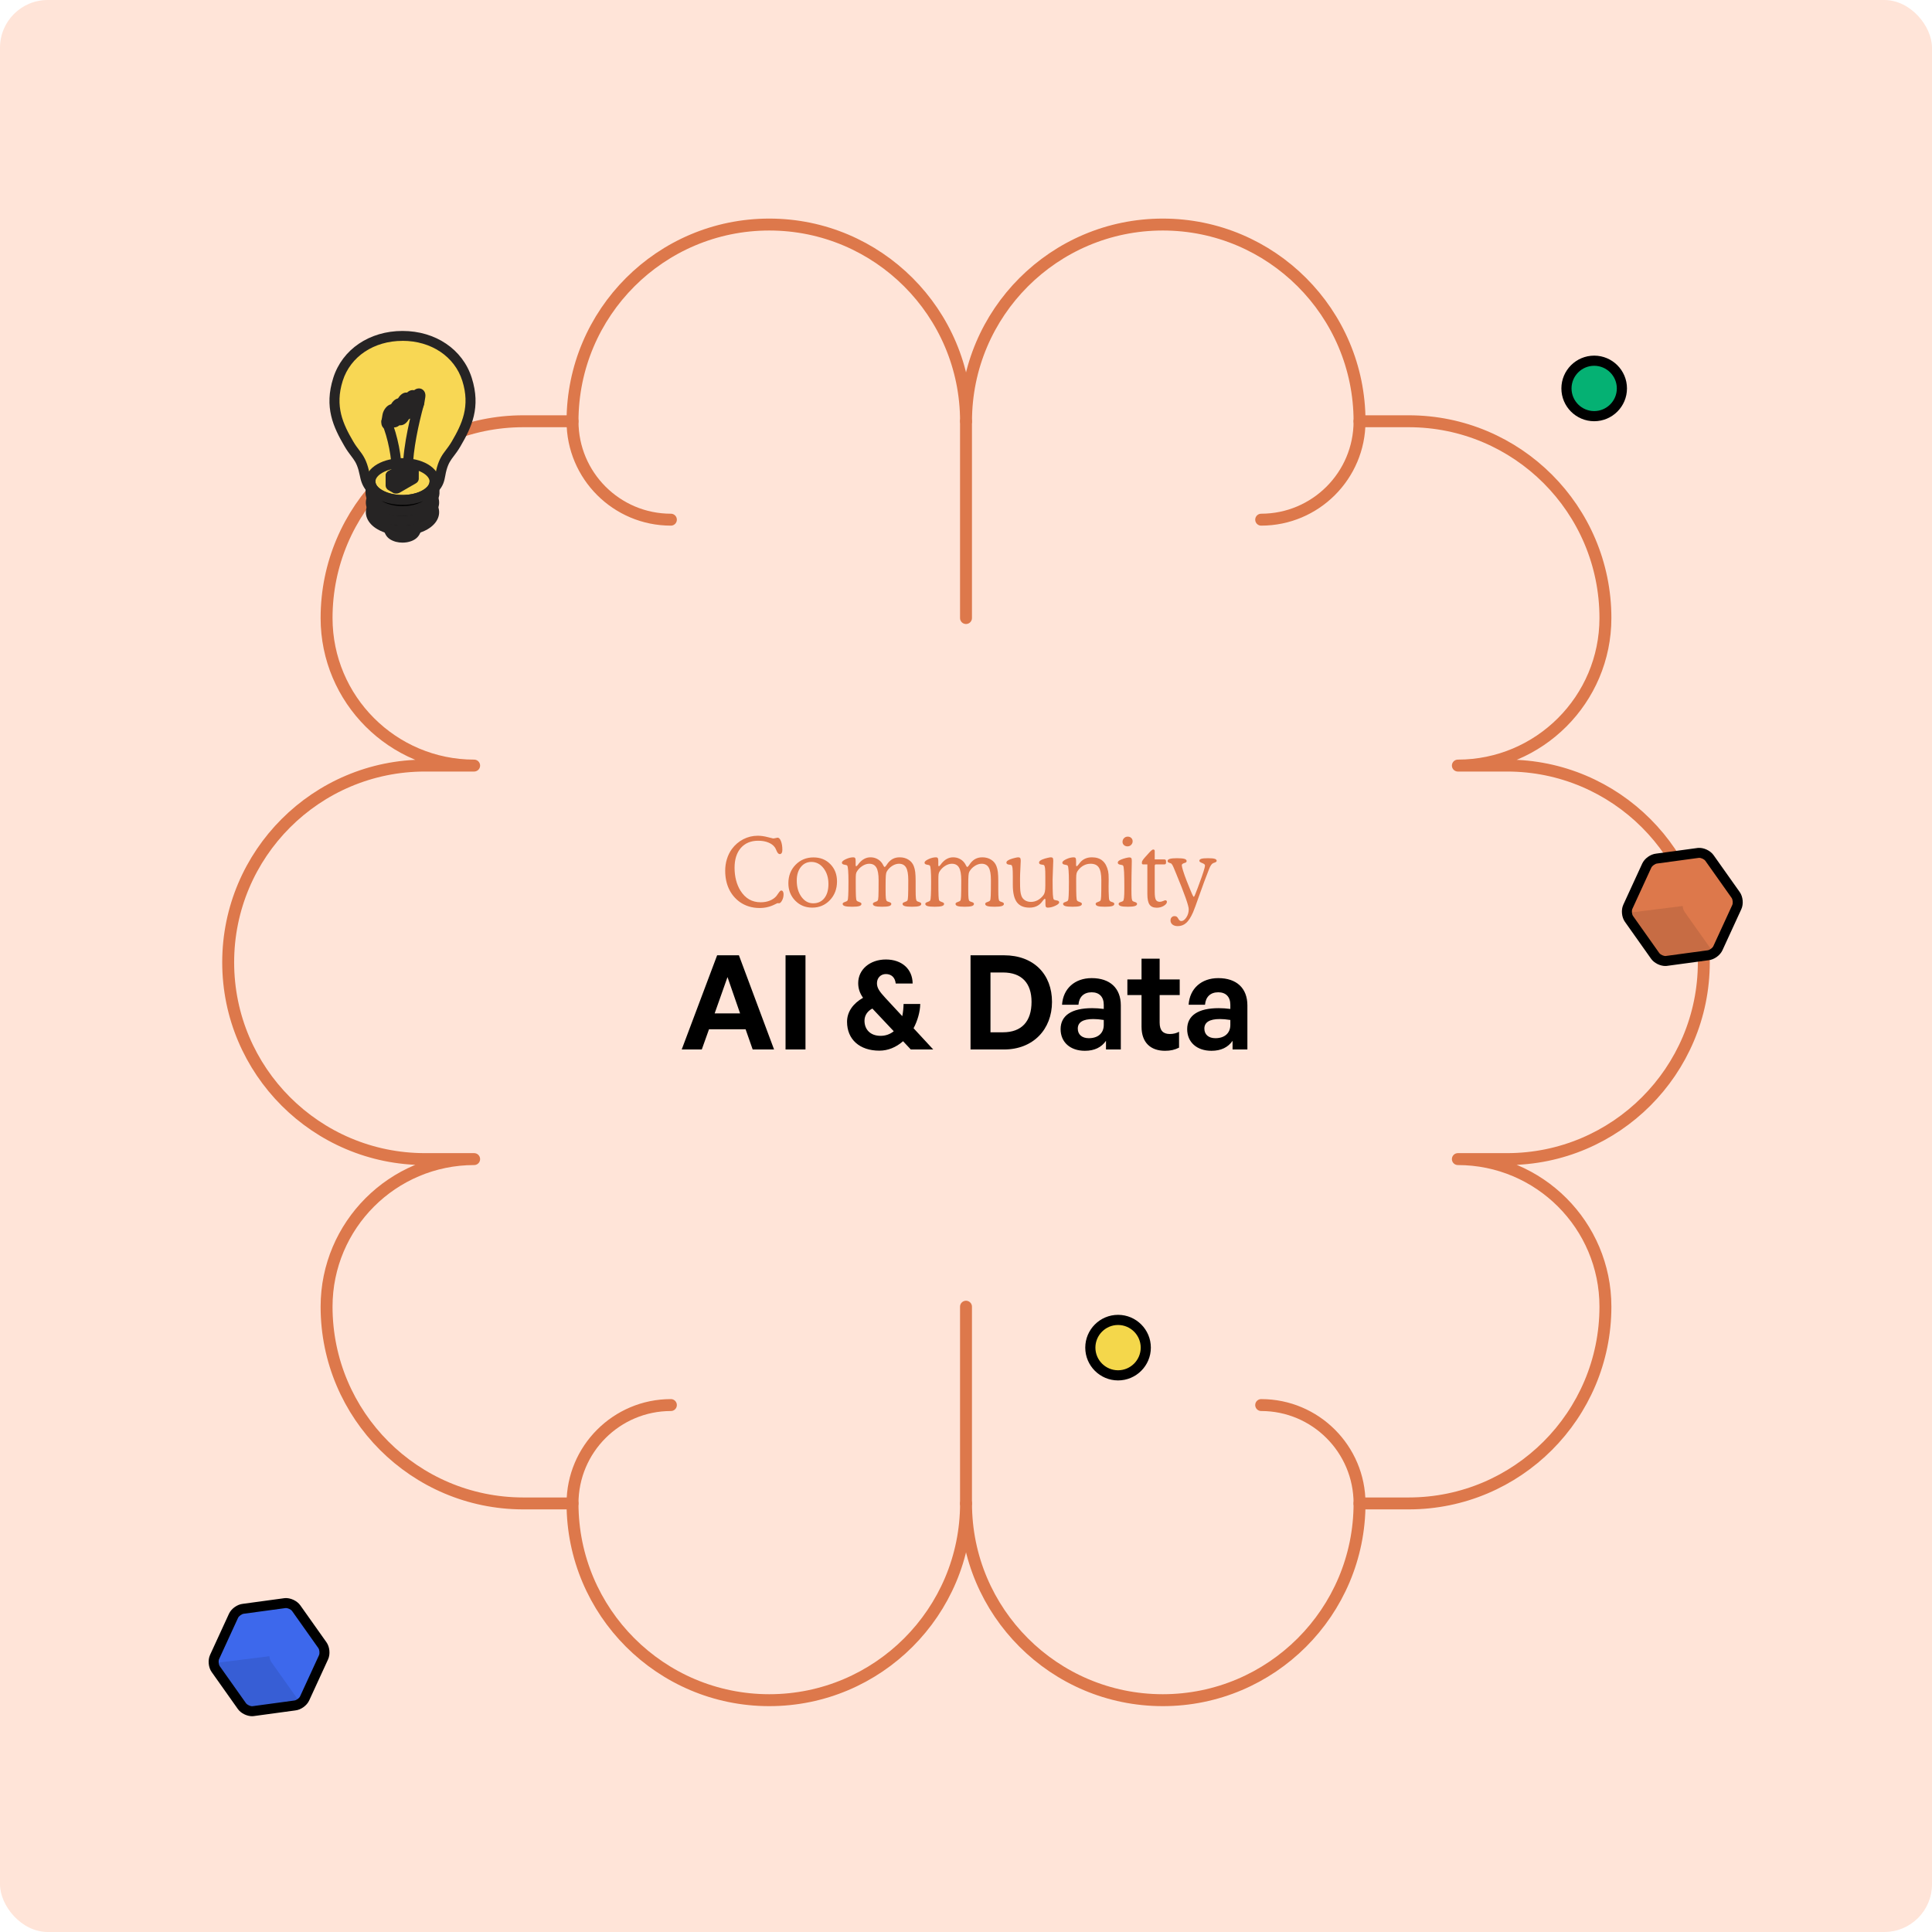 <svg width="648" height="648" viewBox="0 0 648 648" fill="none" xmlns="http://www.w3.org/2000/svg">
<rect width="648" height="648" rx="16" fill="#FFE4D8"/>
<mask id="mask0_2694_10933" style="mask-type:alpha" maskUnits="userSpaceOnUse" x="0" y="0" width="648" height="648">
<rect width="648" height="648" rx="16" fill="#DD784B"/>
</mask>
<g mask="url(#mask0_2694_10933)">
<path d="M254.75 304.547C253.5 304.547 252.312 304.375 251.188 304.031C250.073 303.688 249.052 303.188 248.125 302.531C246.531 301.375 245.318 299.906 244.484 298.125C243.651 296.344 243.234 294.312 243.234 292.031C243.234 290.677 243.427 289.375 243.812 288.125C244.198 286.875 244.75 285.755 245.469 284.766C246.51 283.359 247.786 282.266 249.297 281.484C250.818 280.703 252.432 280.312 254.141 280.312C255.203 280.312 256.307 280.464 257.453 280.766C258.599 281.068 259.214 281.219 259.297 281.219C259.516 281.219 259.792 281.177 260.125 281.094C260.469 281 260.693 280.953 260.797 280.953C261.255 280.953 261.635 281.344 261.938 282.125C262.25 282.906 262.406 283.896 262.406 285.094C262.406 285.531 262.328 285.87 262.172 286.109C262.026 286.349 261.812 286.469 261.531 286.469C261.125 286.469 260.766 286.089 260.453 285.328C260.245 284.818 260.052 284.438 259.875 284.188C259.365 283.479 258.625 282.938 257.656 282.562C256.698 282.177 255.583 281.984 254.312 281.984C251.844 281.984 249.901 282.792 248.484 284.406C247.078 286.021 246.375 288.245 246.375 291.078C246.375 292.516 246.542 293.896 246.875 295.219C247.219 296.531 247.703 297.688 248.328 298.688C249.161 300.021 250.141 301.01 251.266 301.656C252.391 302.302 253.693 302.625 255.172 302.625C256.276 302.625 257.281 302.443 258.188 302.078C259.094 301.714 259.828 301.203 260.391 300.547C260.589 300.307 260.823 299.979 261.094 299.562C261.469 298.979 261.786 298.688 262.047 298.688C262.286 298.688 262.474 298.802 262.609 299.031C262.745 299.25 262.812 299.552 262.812 299.938C262.812 300.698 262.641 301.396 262.297 302.031C261.964 302.656 261.615 302.969 261.25 302.969C261.219 302.969 261.167 302.958 261.094 302.938C261.021 302.917 260.969 302.906 260.938 302.906C260.792 302.906 260.578 302.984 260.297 303.141C260.161 303.203 260.052 303.255 259.969 303.297C259.135 303.724 258.302 304.036 257.469 304.234C256.635 304.443 255.729 304.547 254.75 304.547ZM267.234 295.328C267.234 297.536 267.76 299.365 268.812 300.812C269.865 302.25 271.172 302.969 272.734 302.969C274.328 302.969 275.578 302.396 276.484 301.25C277.401 300.104 277.859 298.516 277.859 296.484C277.859 294.37 277.312 292.609 276.219 291.203C275.125 289.797 273.76 289.094 272.125 289.094C270.688 289.094 269.51 289.667 268.594 290.812C267.688 291.958 267.234 293.464 267.234 295.328ZM264.422 296.25C264.422 293.771 265.224 291.708 266.828 290.062C268.443 288.406 270.453 287.578 272.859 287.578C275.151 287.578 277.036 288.339 278.516 289.859C279.995 291.37 280.734 293.297 280.734 295.641C280.734 298.151 279.938 300.245 278.344 301.922C276.75 303.589 274.776 304.422 272.422 304.422C270.151 304.422 268.25 303.641 266.719 302.078C265.188 300.505 264.422 298.562 264.422 296.25ZM286.984 290.078C286.984 290.266 287 290.391 287.031 290.453C287.062 290.505 287.109 290.531 287.172 290.531C287.318 290.531 287.521 290.354 287.781 290C287.896 289.844 287.979 289.729 288.031 289.656C288.604 288.948 289.214 288.422 289.859 288.078C290.505 287.724 291.208 287.547 291.969 287.547C292.74 287.547 293.443 287.703 294.078 288.016C294.714 288.318 295.26 288.76 295.719 289.344C295.906 289.583 296.089 289.885 296.266 290.25C296.443 290.604 296.578 290.781 296.672 290.781C296.849 290.781 297.068 290.578 297.328 290.172C297.495 289.911 297.641 289.698 297.766 289.531C298.307 288.844 298.896 288.344 299.531 288.031C300.177 287.708 300.922 287.547 301.766 287.547C302.891 287.547 303.87 287.812 304.703 288.344C305.547 288.865 306.146 289.594 306.5 290.531C306.719 291.094 306.875 291.745 306.969 292.484C307.062 293.224 307.109 294.276 307.109 295.641V298.406C307.109 299.823 307.141 300.776 307.203 301.266C307.266 301.755 307.37 302.068 307.516 302.203C307.63 302.307 307.906 302.427 308.344 302.562C308.781 302.698 309 302.901 309 303.172C309 303.505 308.75 303.75 308.25 303.906C307.76 304.052 306.964 304.125 305.859 304.125C304.755 304.125 303.953 304.052 303.453 303.906C302.964 303.75 302.719 303.505 302.719 303.172C302.719 302.901 302.958 302.693 303.438 302.547C303.927 302.391 304.234 302.214 304.359 302.016C304.464 301.828 304.536 301.281 304.578 300.375C304.62 299.469 304.641 297.745 304.641 295.203C304.641 293.234 304.396 291.828 303.906 290.984C303.417 290.13 302.62 289.703 301.516 289.703C300.745 289.703 299.969 289.958 299.188 290.469C298.406 290.979 297.802 291.63 297.375 292.422C297.25 292.661 297.161 293.089 297.109 293.703C297.057 294.318 297.031 295.438 297.031 297.062V298.406C297.031 299.823 297.062 300.776 297.125 301.266C297.188 301.755 297.292 302.068 297.438 302.203C297.552 302.307 297.833 302.427 298.281 302.562C298.729 302.698 298.953 302.901 298.953 303.172C298.953 303.505 298.708 303.75 298.219 303.906C297.729 304.052 296.938 304.125 295.844 304.125C294.76 304.125 293.974 304.052 293.484 303.906C293.005 303.75 292.766 303.505 292.766 303.172C292.766 302.901 293.005 302.693 293.484 302.547C293.974 302.391 294.281 302.214 294.406 302.016C294.51 301.849 294.583 301.385 294.625 300.625C294.667 299.865 294.688 298.057 294.688 295.203C294.688 293.234 294.438 291.828 293.938 290.984C293.448 290.13 292.646 289.703 291.531 289.703C290.771 289.703 289.99 289.964 289.188 290.484C288.396 291.005 287.776 291.661 287.328 292.453C287.214 292.661 287.13 292.938 287.078 293.281C287.036 293.625 287.016 294.203 287.016 295.016V295.719C287.016 298.062 287.036 299.656 287.078 300.5C287.12 301.333 287.193 301.839 287.297 302.016C287.422 302.214 287.724 302.391 288.203 302.547C288.693 302.693 288.938 302.901 288.938 303.172C288.938 303.505 288.688 303.75 288.188 303.906C287.698 304.052 286.901 304.125 285.797 304.125C284.682 304.125 283.875 304.052 283.375 303.906C282.875 303.75 282.625 303.505 282.625 303.172C282.625 302.901 282.865 302.693 283.344 302.547C283.833 302.391 284.141 302.214 284.266 302.016C284.38 301.807 284.458 301.24 284.5 300.312C284.552 299.375 284.578 297.844 284.578 295.719C284.578 294.104 284.542 292.854 284.469 291.969C284.406 291.083 284.307 290.542 284.172 290.344C284.078 290.198 283.755 290.089 283.203 290.016C282.651 289.932 282.375 289.708 282.375 289.344C282.375 288.969 282.812 288.578 283.688 288.172C284.573 287.755 285.417 287.547 286.219 287.547C286.5 287.547 286.698 287.63 286.812 287.797C286.927 287.964 286.984 288.276 286.984 288.734V290.078ZM314.703 290.078C314.703 290.266 314.719 290.391 314.75 290.453C314.781 290.505 314.828 290.531 314.891 290.531C315.036 290.531 315.24 290.354 315.5 290C315.615 289.844 315.698 289.729 315.75 289.656C316.323 288.948 316.932 288.422 317.578 288.078C318.224 287.724 318.927 287.547 319.688 287.547C320.458 287.547 321.161 287.703 321.797 288.016C322.432 288.318 322.979 288.76 323.438 289.344C323.625 289.583 323.807 289.885 323.984 290.25C324.161 290.604 324.297 290.781 324.391 290.781C324.568 290.781 324.786 290.578 325.047 290.172C325.214 289.911 325.359 289.698 325.484 289.531C326.026 288.844 326.615 288.344 327.25 288.031C327.896 287.708 328.641 287.547 329.484 287.547C330.609 287.547 331.589 287.812 332.422 288.344C333.266 288.865 333.865 289.594 334.219 290.531C334.438 291.094 334.594 291.745 334.688 292.484C334.781 293.224 334.828 294.276 334.828 295.641V298.406C334.828 299.823 334.859 300.776 334.922 301.266C334.984 301.755 335.089 302.068 335.234 302.203C335.349 302.307 335.625 302.427 336.062 302.562C336.5 302.698 336.719 302.901 336.719 303.172C336.719 303.505 336.469 303.75 335.969 303.906C335.479 304.052 334.682 304.125 333.578 304.125C332.474 304.125 331.672 304.052 331.172 303.906C330.682 303.75 330.438 303.505 330.438 303.172C330.438 302.901 330.677 302.693 331.156 302.547C331.646 302.391 331.953 302.214 332.078 302.016C332.182 301.828 332.255 301.281 332.297 300.375C332.339 299.469 332.359 297.745 332.359 295.203C332.359 293.234 332.115 291.828 331.625 290.984C331.135 290.13 330.339 289.703 329.234 289.703C328.464 289.703 327.688 289.958 326.906 290.469C326.125 290.979 325.521 291.63 325.094 292.422C324.969 292.661 324.88 293.089 324.828 293.703C324.776 294.318 324.75 295.438 324.75 297.062V298.406C324.75 299.823 324.781 300.776 324.844 301.266C324.906 301.755 325.01 302.068 325.156 302.203C325.271 302.307 325.552 302.427 326 302.562C326.448 302.698 326.672 302.901 326.672 303.172C326.672 303.505 326.427 303.75 325.938 303.906C325.448 304.052 324.656 304.125 323.562 304.125C322.479 304.125 321.693 304.052 321.203 303.906C320.724 303.75 320.484 303.505 320.484 303.172C320.484 302.901 320.724 302.693 321.203 302.547C321.693 302.391 322 302.214 322.125 302.016C322.229 301.849 322.302 301.385 322.344 300.625C322.385 299.865 322.406 298.057 322.406 295.203C322.406 293.234 322.156 291.828 321.656 290.984C321.167 290.13 320.365 289.703 319.25 289.703C318.49 289.703 317.708 289.964 316.906 290.484C316.115 291.005 315.495 291.661 315.047 292.453C314.932 292.661 314.849 292.938 314.797 293.281C314.755 293.625 314.734 294.203 314.734 295.016V295.719C314.734 298.062 314.755 299.656 314.797 300.5C314.839 301.333 314.911 301.839 315.016 302.016C315.141 302.214 315.443 302.391 315.922 302.547C316.411 302.693 316.656 302.901 316.656 303.172C316.656 303.505 316.406 303.75 315.906 303.906C315.417 304.052 314.62 304.125 313.516 304.125C312.401 304.125 311.594 304.052 311.094 303.906C310.594 303.75 310.344 303.505 310.344 303.172C310.344 302.901 310.583 302.693 311.062 302.547C311.552 302.391 311.859 302.214 311.984 302.016C312.099 301.807 312.177 301.24 312.219 300.312C312.271 299.375 312.297 297.844 312.297 295.719C312.297 294.104 312.26 292.854 312.188 291.969C312.125 291.083 312.026 290.542 311.891 290.344C311.797 290.198 311.474 290.089 310.922 290.016C310.37 289.932 310.094 289.708 310.094 289.344C310.094 288.969 310.531 288.578 311.406 288.172C312.292 287.755 313.135 287.547 313.938 287.547C314.219 287.547 314.417 287.63 314.531 287.797C314.646 287.964 314.703 288.276 314.703 288.734V290.078ZM350.641 303.266V301.922C350.641 301.745 350.625 301.625 350.594 301.562C350.562 301.5 350.516 301.469 350.453 301.469C350.307 301.469 350.094 301.661 349.812 302.047C349.583 302.37 349.391 302.615 349.234 302.781C348.745 303.333 348.172 303.745 347.516 304.016C346.87 304.286 346.13 304.422 345.297 304.422C343.359 304.422 341.943 303.812 341.047 302.594C340.151 301.375 339.703 299.443 339.703 296.797V294.109C339.703 292.589 339.667 291.578 339.594 291.078C339.521 290.578 339.396 290.266 339.219 290.141C339.156 290.099 338.865 290.047 338.344 289.984C337.823 289.911 337.557 289.688 337.547 289.312C337.547 289.115 337.641 288.932 337.828 288.766C338.026 288.599 338.328 288.427 338.734 288.25C339.276 288.042 339.818 287.875 340.359 287.75C340.901 287.615 341.286 287.547 341.516 287.547C341.839 287.547 342.057 287.63 342.172 287.797C342.297 287.953 342.359 288.255 342.359 288.703C342.359 289.245 342.318 290.167 342.234 291.469C342.161 292.771 342.125 293.802 342.125 294.562V295.453C342.125 296.964 342.156 298.062 342.219 298.75C342.292 299.438 342.411 300.005 342.578 300.453C342.807 301.089 343.203 301.589 343.766 301.953C344.339 302.318 345.01 302.5 345.781 302.5C346.562 302.5 347.312 302.312 348.031 301.938C348.75 301.552 349.375 301.01 349.906 300.312C350.167 299.979 350.349 299.578 350.453 299.109C350.557 298.641 350.609 297.901 350.609 296.891V295.047V294.109C350.609 292.599 350.573 291.594 350.5 291.094C350.427 290.594 350.302 290.276 350.125 290.141C350.062 290.099 349.776 290.042 349.266 289.969C348.755 289.896 348.5 289.677 348.5 289.312C348.5 289.115 348.589 288.932 348.766 288.766C348.953 288.589 349.25 288.417 349.656 288.25C350.188 288.042 350.729 287.875 351.281 287.75C351.833 287.615 352.229 287.547 352.469 287.547C352.771 287.547 352.979 287.625 353.094 287.781C353.208 287.938 353.266 288.245 353.266 288.703C353.266 289.37 353.229 290.396 353.156 291.781C353.083 293.167 353.047 294.219 353.047 294.938C353.047 297.281 353.073 298.938 353.125 299.906C353.188 300.865 353.286 301.448 353.422 301.656C353.516 301.802 353.844 301.917 354.406 302C354.969 302.073 355.25 302.292 355.25 302.656C355.25 303.021 354.807 303.406 353.922 303.812C353.047 304.219 352.208 304.422 351.406 304.422C351.125 304.422 350.927 304.339 350.812 304.172C350.698 304.016 350.641 303.714 350.641 303.266ZM360.922 290.078C360.922 290.266 360.938 290.391 360.969 290.453C361 290.505 361.047 290.531 361.109 290.531C361.255 290.531 361.469 290.339 361.75 289.953C361.979 289.63 362.172 289.385 362.328 289.219C362.818 288.656 363.385 288.24 364.031 287.969C364.677 287.688 365.411 287.547 366.234 287.547C367.724 287.547 368.911 287.932 369.797 288.703C370.693 289.464 371.318 290.635 371.672 292.219C371.734 292.5 371.781 292.854 371.812 293.281C371.844 293.698 371.859 294.26 371.859 294.969C371.859 295.198 371.854 295.568 371.844 296.078C371.833 296.589 371.828 296.99 371.828 297.281C371.828 297.823 371.833 298.396 371.844 299C371.865 299.604 371.891 300.234 371.922 300.891C371.943 301.37 371.995 301.708 372.078 301.906C372.161 302.094 372.307 302.25 372.516 302.375C372.599 302.427 372.76 302.484 373 302.547C373.5 302.682 373.75 302.891 373.75 303.172C373.75 303.505 373.505 303.75 373.016 303.906C372.526 304.052 371.724 304.125 370.609 304.125C369.505 304.125 368.708 304.052 368.219 303.906C367.729 303.75 367.484 303.505 367.484 303.172C367.484 302.901 367.724 302.693 368.203 302.547C368.682 302.391 368.984 302.214 369.109 302.016C369.214 301.849 369.286 301.385 369.328 300.625C369.37 299.865 369.391 298.057 369.391 295.203C369.391 293.224 369.109 291.812 368.547 290.969C367.995 290.125 367.083 289.703 365.812 289.703C364.99 289.703 364.224 289.885 363.516 290.25C362.807 290.615 362.177 291.156 361.625 291.875C361.375 292.177 361.198 292.516 361.094 292.891C361 293.266 360.953 293.823 360.953 294.562V295.719C360.953 298.062 360.974 299.656 361.016 300.5C361.057 301.333 361.13 301.839 361.234 302.016C361.359 302.214 361.661 302.391 362.141 302.547C362.63 302.693 362.875 302.901 362.875 303.172C362.875 303.505 362.625 303.75 362.125 303.906C361.635 304.052 360.839 304.125 359.734 304.125C358.62 304.125 357.812 304.052 357.312 303.906C356.812 303.75 356.562 303.505 356.562 303.172C356.562 302.901 356.802 302.693 357.281 302.547C357.771 302.391 358.078 302.214 358.203 302.016C358.318 301.807 358.396 301.24 358.438 300.312C358.49 299.375 358.516 297.844 358.516 295.719C358.516 294.104 358.479 292.854 358.406 291.969C358.344 291.083 358.245 290.542 358.109 290.344C358.016 290.198 357.693 290.089 357.141 290.016C356.589 289.932 356.312 289.708 356.312 289.344C356.312 288.969 356.75 288.578 357.625 288.172C358.51 287.755 359.354 287.547 360.156 287.547C360.438 287.547 360.635 287.63 360.75 287.797C360.865 287.964 360.922 288.276 360.922 288.734V290.078ZM376.5 282.375C376.5 281.875 376.667 281.458 377 281.125C377.333 280.781 377.745 280.609 378.234 280.609C378.724 280.609 379.12 280.755 379.422 281.047C379.734 281.339 379.891 281.714 379.891 282.172C379.891 282.641 379.724 283.042 379.391 283.375C379.057 283.708 378.651 283.875 378.172 283.875C377.703 283.875 377.307 283.734 376.984 283.453C376.661 283.161 376.5 282.802 376.5 282.375ZM377.109 297.922C377.109 295.411 377.078 293.578 377.016 292.422C376.953 291.255 376.849 290.562 376.703 290.344C376.609 290.198 376.286 290.089 375.734 290.016C375.182 289.932 374.906 289.708 374.906 289.344C374.906 289.135 374.99 288.953 375.156 288.797C375.333 288.63 375.635 288.458 376.062 288.281C376.583 288.073 377.099 287.906 377.609 287.781C378.13 287.646 378.542 287.578 378.844 287.578C379.125 287.578 379.323 287.661 379.438 287.828C379.552 287.984 379.609 288.286 379.609 288.734C379.609 288.839 379.604 289.141 379.594 289.641C379.521 292.526 379.484 295.448 379.484 298.406C379.484 299.823 379.516 300.776 379.578 301.266C379.641 301.755 379.745 302.068 379.891 302.203C380.005 302.307 380.281 302.427 380.719 302.562C381.156 302.698 381.375 302.901 381.375 303.172C381.375 303.495 381.13 303.734 380.641 303.891C380.151 304.047 379.38 304.125 378.328 304.125C377.224 304.125 376.422 304.052 375.922 303.906C375.432 303.75 375.188 303.505 375.188 303.172C375.188 302.901 375.406 302.698 375.844 302.562C376.281 302.427 376.557 302.307 376.672 302.203C376.828 302.057 376.938 301.688 377 301.094C377.073 300.49 377.109 299.432 377.109 297.922ZM384.828 289.922H383.484C383.328 289.922 383.208 289.896 383.125 289.844C383.042 289.781 383 289.698 383 289.594V289.156C383 288.844 383.391 288.255 384.172 287.391C384.401 287.151 384.573 286.964 384.688 286.828C384.812 286.693 384.979 286.505 385.188 286.266C385.969 285.37 386.5 284.922 386.781 284.922C386.948 284.922 387.073 284.964 387.156 285.047C387.25 285.13 387.297 285.25 387.297 285.406V288.25H390.516C390.724 288.25 390.87 288.302 390.953 288.406C391.047 288.5 391.094 288.661 391.094 288.891V289.312C391.094 289.521 391.047 289.677 390.953 289.781C390.859 289.875 390.714 289.922 390.516 289.922H387.641C387.536 289.922 387.453 289.969 387.391 290.062C387.328 290.146 387.297 290.271 387.297 290.438V299.109C387.297 300.422 387.422 301.312 387.672 301.781C387.932 302.24 388.38 302.469 389.016 302.469C389.318 302.469 389.672 302.385 390.078 302.219C390.484 302.042 390.74 301.953 390.844 301.953C391.01 301.953 391.141 302 391.234 302.094C391.339 302.188 391.391 302.312 391.391 302.469C391.391 302.927 391.042 303.375 390.344 303.812C389.646 304.24 388.865 304.453 388 304.453C386.865 304.453 386.052 304.104 385.562 303.406C385.073 302.708 384.828 301.531 384.828 299.875V289.922ZM400.406 300.797C400.552 300.797 400.943 299.922 401.578 298.172L401.688 297.891L402.188 296.516C403.5 293.016 404.156 290.932 404.156 290.266C404.156 289.974 403.839 289.708 403.203 289.469C402.578 289.229 402.266 288.984 402.266 288.734C402.266 288.411 402.484 288.182 402.922 288.047C403.37 287.911 404.12 287.844 405.172 287.844C406.224 287.844 406.969 287.911 407.406 288.047C407.854 288.182 408.078 288.411 408.078 288.734C408.078 288.964 407.854 289.156 407.406 289.312C407.188 289.385 407.021 289.448 406.906 289.5C406.417 289.708 405.964 290.354 405.547 291.438C405.432 291.74 405.339 291.984 405.266 292.172C404.391 294.37 403.406 297.021 402.312 300.125C401.229 303.219 400.51 305.172 400.156 305.984C399.417 307.661 398.646 308.854 397.844 309.562C397.052 310.271 396.104 310.625 395 310.625C394.281 310.625 393.698 310.448 393.25 310.094C392.812 309.74 392.594 309.276 392.594 308.703C392.594 308.286 392.719 307.943 392.969 307.672C393.229 307.401 393.552 307.266 393.938 307.266C394.229 307.266 394.469 307.328 394.656 307.453C394.854 307.589 395.042 307.823 395.219 308.156C395.229 308.177 395.25 308.214 395.281 308.266C395.531 308.703 395.844 308.922 396.219 308.922C396.812 308.922 397.375 308.516 397.906 307.703C398.438 306.901 398.703 305.984 398.703 304.953C398.703 303.786 397.297 299.807 394.484 293.016C394.151 292.214 393.896 291.599 393.719 291.172C393.542 290.724 393.375 290.375 393.219 290.125C393.073 289.875 392.927 289.698 392.781 289.594C392.74 289.562 392.531 289.49 392.156 289.375C391.792 289.26 391.609 289.068 391.609 288.797C391.609 288.464 391.854 288.224 392.344 288.078C392.833 287.922 393.63 287.844 394.734 287.844C395.922 287.844 396.76 287.917 397.25 288.062C397.75 288.208 398 288.453 398 288.797C398 288.953 397.953 289.078 397.859 289.172C397.776 289.266 397.625 289.344 397.406 289.406C397.344 289.427 397.266 289.453 397.172 289.484C396.641 289.661 396.375 289.901 396.375 290.203C396.375 290.495 396.526 291.13 396.828 292.109C397.13 293.089 397.531 294.214 398.031 295.484C398.969 297.839 399.573 299.312 399.844 299.906C400.115 300.5 400.302 300.797 400.406 300.797Z" fill="#DD784B"/>
<path d="M252.454 352L250.078 345.224H237.802L235.382 352H228.65L240.53 320.408H247.834L259.626 352H252.454ZM244.006 327.712L239.694 339.9H248.23L244.006 327.712ZM270.163 352H263.475V320.408H270.163V352ZM296.995 334.752L302.627 340.824C302.891 339.548 303.023 338.14 303.067 336.732H308.655C308.611 339.372 307.731 342.408 306.411 344.872L313.011 352H305.487L302.891 349.228C300.515 351.296 297.831 352.396 294.927 352.396C288.327 352.396 284.103 348.612 284.103 342.716C284.103 339.372 286.127 336.556 289.471 334.664C288.37 333.124 287.843 331.54 287.843 329.736C287.843 325.16 291.803 321.816 297.127 321.816C302.495 321.816 306.059 325.028 306.103 329.868H300.427C300.207 327.8 298.931 326.7 297.127 326.7C295.411 326.7 294.135 327.976 294.135 329.78C294.135 331.408 295.015 332.596 296.995 334.752ZM289.955 342.364C289.955 345.18 291.803 347.424 295.367 347.424C296.995 347.424 298.535 346.896 299.767 345.884L292.595 338.272C290.967 339.108 289.955 340.56 289.955 342.364ZM336.742 352H325.522V320.408H336.742C346.774 320.408 352.846 326.832 352.846 336.028C352.846 345.224 346.554 352 336.742 352ZM332.21 326.172V346.236H336.39C342.682 346.236 345.982 342.584 345.982 336.028C345.982 329.736 342.682 326.172 336.39 326.172H332.21ZM370.954 352V349.096C369.414 351.296 367.082 352.44 363.87 352.44C358.986 352.44 355.73 349.58 355.73 345.18C355.73 340.604 359.426 338.14 366.29 338.14C367.61 338.14 368.754 338.228 370.206 338.404V336.996C370.206 334.356 368.71 332.816 366.158 332.816C363.518 332.816 361.934 334.356 361.714 336.996H356.214C356.566 331.584 360.482 328.064 366.158 328.064C372.318 328.064 375.926 331.452 375.926 337.216V352H370.954ZM361.494 345.004C361.494 346.984 362.902 348.216 365.19 348.216C368.314 348.216 370.206 346.5 370.206 343.772V342.1C368.754 341.88 367.742 341.792 366.686 341.792C363.21 341.792 361.494 342.892 361.494 345.004ZM395.461 346.06V351.384C393.965 352.132 392.557 352.44 390.753 352.44C385.913 352.44 382.877 349.668 382.877 344.388V333.74H378.125V328.504H382.877V321.552H388.949V328.504H395.681V333.74H388.949V342.98C388.949 345.708 390.181 346.808 392.381 346.808C393.525 346.808 394.581 346.544 395.461 346.06ZM413.408 352V349.096C411.868 351.296 409.536 352.44 406.324 352.44C401.44 352.44 398.184 349.58 398.184 345.18C398.184 340.604 401.88 338.14 408.744 338.14C410.064 338.14 411.208 338.228 412.66 338.404V336.996C412.66 334.356 411.164 332.816 408.612 332.816C405.972 332.816 404.388 334.356 404.168 336.996H398.668C399.02 331.584 402.936 328.064 408.612 328.064C414.772 328.064 418.38 331.452 418.38 337.216V352H413.408ZM403.948 345.004C403.948 346.984 405.356 348.216 407.644 348.216C410.768 348.216 412.66 346.5 412.66 343.772V342.1C411.208 341.88 410.196 341.792 409.14 341.792C405.664 341.792 403.948 342.892 403.948 345.004Z" fill="black"/>
<path d="M192.027 504.254H175.526C139.106 504.254 109.534 474.681 109.534 438.259C109.534 410.946 131.713 388.766 159.026 388.766H142.525C106.105 388.766 76.533 359.193 76.533 322.772C76.533 286.35 106.105 256.777 142.525 256.777H159.026C131.713 256.777 109.534 234.597 109.534 207.284C109.534 170.862 139.106 141.289 175.526 141.289H192.027" stroke="#DD784B" stroke-width="4" stroke-linecap="round" stroke-linejoin="round"/>
<path d="M455.973 504.254H472.473C508.893 504.254 538.465 474.681 538.465 438.259C538.465 410.946 516.286 388.766 488.974 388.766H505.474C541.895 388.766 571.466 359.193 571.466 322.772C571.466 286.35 541.895 256.777 505.474 256.777H488.974C516.286 256.777 538.465 234.597 538.465 207.284C538.465 170.862 508.893 141.289 472.473 141.289H455.973" stroke="#DD784B" stroke-width="4" stroke-linecap="round" stroke-linejoin="round"/>
<path d="M225.018 174.301C206.803 174.301 192.027 159.515 192.027 141.309C192.027 104.887 221.599 75.314 258.019 75.314C294.439 75.314 324.011 104.887 324.011 141.309C324.011 104.887 353.583 75.314 390.003 75.314C426.423 75.314 455.995 104.887 455.995 141.309C455.995 159.525 441.209 174.301 423.004 174.301" stroke="#DD784B" stroke-width="4" stroke-linecap="round" stroke-linejoin="round"/>
<path d="M225.018 471.261C206.803 471.261 192.027 486.047 192.027 504.253C192.027 540.675 221.599 570.247 258.019 570.247C294.439 570.247 324.011 540.675 324.011 504.253C324.011 540.675 353.583 570.247 390.003 570.247C426.423 570.247 455.995 540.675 455.995 504.253C455.995 486.037 441.209 471.261 423.004 471.261" stroke="#DD784B" stroke-width="4" stroke-linecap="round" stroke-linejoin="round"/>
<path d="M324 141.31V207.294" stroke="#DD784B" stroke-width="4" stroke-linecap="round" stroke-linejoin="round"/>
<path d="M324 504.254V438.27" stroke="#DD784B" stroke-width="4" stroke-linecap="round" stroke-linejoin="round"/>
</g>
<g clip-path="url(#clip0_2694_10933)">
<path fill-rule="evenodd" clip-rule="evenodd" d="M139.846 177.229L139.173 178.542C138.591 179.58 137.352 180.026 136.242 180.236C135.17 180.402 134.221 180.37 133.171 180.107C132.25 179.849 131.318 179.413 130.833 178.547L130.159 177.235C133.192 178.133 136.818 178.133 139.851 177.235L139.846 177.229Z" fill="black"/>
<path d="M134.97 181.408C134.275 181.408 133.607 181.322 132.906 181.144C131.419 180.725 130.439 180.047 129.889 179.063L128.047 175.481L130.461 176.197C133.305 177.036 136.699 177.036 139.539 176.197L141.958 175.481L140.126 179.031C139.474 180.198 138.24 180.945 136.441 181.29C135.924 181.37 135.439 181.408 134.97 181.408ZM132.842 178.859C133.025 178.934 133.23 179.004 133.461 179.069C134.323 179.284 135.115 179.316 136.08 179.171C136.5 179.09 136.866 178.988 137.173 178.853C135.746 179.015 134.275 179.015 132.842 178.853V178.859Z" fill="#262424"/>
<path fill-rule="evenodd" clip-rule="evenodd" d="M131.269 178.117L131.35 178.273C131.668 178.843 132.298 179.246 133.327 179.542C134.264 179.779 135.137 179.811 136.145 179.655C137.422 179.413 138.267 178.945 138.655 178.257L138.731 178.117C136.323 178.617 133.677 178.617 131.269 178.117ZM134.976 180.924C134.318 180.924 133.688 180.838 133.025 180.677C131.678 180.295 130.795 179.693 130.315 178.832L129.631 177.509C129.523 177.3 129.556 177.047 129.701 176.859C129.852 176.681 130.095 176.611 130.321 176.676C133.246 177.542 136.748 177.542 139.679 176.676C139.905 176.611 140.148 176.676 140.299 176.859C140.449 177.041 140.476 177.3 140.369 177.509L139.695 178.816C139.119 179.843 137.998 180.51 136.344 180.817C135.865 180.887 135.412 180.924 134.976 180.924Z" fill="black"/>
<path d="M134.976 182C134.249 182 133.527 181.909 132.767 181.721C131.091 181.242 129.992 180.473 129.373 179.349L128.672 177.999C128.371 177.402 128.446 176.692 128.866 176.176C129.297 175.66 129.982 175.455 130.617 175.638C133.36 176.45 136.63 176.45 139.372 175.638C140.024 175.455 140.703 175.66 141.123 176.165C141.554 176.692 141.63 177.408 141.328 177.994L140.654 179.306C139.906 180.645 138.532 181.5 136.544 181.871C135.94 181.963 135.445 182 134.976 182Z" fill="#262424"/>
<path fill-rule="evenodd" clip-rule="evenodd" d="M142.507 176.111C145.358 174.476 146.246 172.131 145.18 170.045L143.143 166.092H126.857L124.82 170.045C123.753 172.131 124.642 174.476 127.492 176.111C131.641 178.499 138.359 178.499 142.502 176.111H142.507Z" fill="black"/>
<path d="M135.003 178.993C132.11 178.993 129.211 178.343 126.959 177.041C123.705 175.175 122.493 172.233 123.867 169.55L126.205 165.011H143.806L146.144 169.55C147.518 172.233 146.306 175.175 143.052 177.041C140.8 178.343 137.901 178.993 135.008 178.993H135.003ZM127.514 167.167L125.779 170.534C124.95 172.158 125.79 173.895 128.031 175.18C131.873 177.396 138.128 177.396 141.969 175.18C144.21 173.89 145.051 172.158 144.221 170.534L142.486 167.167H127.514Z" fill="#262424"/>
<path fill-rule="evenodd" clip-rule="evenodd" d="M127.217 166.673L125.342 170.314C124.378 172.196 125.294 174.17 127.783 175.611C131.759 177.902 138.23 177.902 142.206 175.611C144.7 174.175 145.611 172.191 144.652 170.314L142.777 166.673H127.212H127.217ZM135.002 178.483C132.174 178.483 129.351 177.859 127.201 176.622C124.146 174.864 123.037 172.244 124.297 169.781L126.334 165.823C126.436 165.63 126.635 165.506 126.856 165.506H143.143C143.364 165.506 143.569 165.63 143.666 165.823L145.702 169.781C146.963 172.244 145.853 174.864 142.798 176.622C140.649 177.859 137.825 178.483 134.997 178.483H135.002Z" fill="black"/>
<path d="M135.002 179.558C131.872 179.558 128.915 178.848 126.663 177.552C123.117 175.514 121.814 172.271 123.338 169.291L125.375 165.333C125.666 164.774 126.237 164.43 126.856 164.43H143.143C143.773 164.43 144.339 164.779 144.625 165.339L146.661 169.291C148.186 172.271 146.882 175.514 143.337 177.557C141.09 178.853 138.127 179.563 134.997 179.563L135.002 179.558ZM127.875 167.748L126.302 170.803C125.332 172.685 127.395 174.137 128.322 174.675C131.942 176.761 138.052 176.761 141.667 174.675C142.599 174.137 144.657 172.685 143.687 170.803L142.114 167.748H127.864H127.875Z" fill="#262424"/>
<path fill-rule="evenodd" clip-rule="evenodd" d="M156.634 127.215C159.629 136.659 156.364 143.101 152.976 148.883C150.842 152.529 149.328 153.051 148.154 157.197C147.448 159.692 147.696 161.618 145.724 163.661C140.336 169.238 129.082 169.394 124.265 163.661C122.45 161.489 122.547 159.692 121.841 157.197C120.666 153.051 119.147 152.529 117.019 148.883C113.641 143.101 110.371 136.659 113.372 127.215C116.448 117.513 125.725 112.662 135.003 112.662C144.28 112.662 153.552 117.513 156.634 127.215Z" fill="#F8D754"/>
<path fill-rule="evenodd" clip-rule="evenodd" d="M135.003 113.248C124.928 113.248 116.658 118.803 113.927 127.397C111.071 136.4 114.002 142.558 117.531 148.592C118.285 149.882 118.975 150.786 119.584 151.587C120.683 153.039 121.636 154.292 122.412 157.04C122.601 157.707 122.736 158.326 122.859 158.917C123.204 160.531 123.474 161.795 124.718 163.284C126.749 165.704 130.17 167.167 134.103 167.307C138.527 167.463 142.702 165.946 145.304 163.252C146.602 161.907 146.84 160.649 147.141 159.057C147.26 158.423 147.389 157.756 147.588 157.04C148.37 154.292 149.318 153.039 150.422 151.587C151.031 150.791 151.715 149.888 152.475 148.592C156.004 142.558 158.935 136.4 156.074 127.397C153.342 118.803 145.072 113.248 135.003 113.248ZM134.712 168.496C134.497 168.496 134.281 168.485 134.06 168.479C129.799 168.329 126.065 166.71 123.818 164.037C122.385 162.327 122.057 160.794 121.707 159.159C121.588 158.595 121.459 158.003 121.276 157.352C120.559 154.819 119.713 153.706 118.641 152.292C118.016 151.469 117.305 150.528 116.513 149.183C112.849 142.918 109.805 136.502 112.812 127.042C115.694 117.948 124.406 112.075 135.003 112.075C145.6 112.075 154.307 117.948 157.194 127.042C160.195 136.507 157.157 142.918 153.488 149.183C152.701 150.533 151.99 151.469 151.36 152.292C150.288 153.706 149.442 154.819 148.72 157.352C148.531 158.03 148.413 158.665 148.294 159.272C147.987 160.913 147.691 162.467 146.15 164.064C143.451 166.861 139.211 168.49 134.712 168.49V168.496Z" fill="black"/>
<path d="M134.712 169.572C134.561 169.572 134.405 169.571 134.254 169.561H134.038C129.453 169.394 125.434 167.635 122.994 164.726C121.383 162.801 121.011 161.064 120.655 159.38C120.537 158.832 120.413 158.262 120.241 157.643C119.578 155.309 118.829 154.32 117.784 152.948C117.175 152.147 116.415 151.152 115.58 149.727C111.793 143.246 108.641 136.605 111.782 126.72C114.815 117.169 123.926 111 135.003 111C146.079 111 155.19 117.169 158.223 126.72C161.359 136.605 158.212 143.246 154.419 149.732C153.584 151.163 152.825 152.152 152.221 152.948C151.181 154.32 150.427 155.309 149.765 157.649C149.603 158.235 149.49 158.805 149.387 159.353L149.366 159.477C149.043 161.198 148.709 162.978 146.941 164.812C144.065 167.791 139.501 169.566 134.728 169.566L134.712 169.572ZM135.003 114.324C125.407 114.324 117.541 119.583 114.955 127.72C112.235 136.298 115.058 142.23 118.463 148.049C119.174 149.27 119.831 150.136 120.418 150.899C121.566 152.41 122.622 153.803 123.452 156.745C123.646 157.428 123.78 158.047 123.91 158.643C124.254 160.262 124.475 161.306 125.553 162.586C127.385 164.769 130.52 166.092 134.151 166.221C138.262 166.372 142.147 164.973 144.539 162.494C145.605 161.386 145.799 160.386 146.085 158.864C146.209 158.213 146.343 157.503 146.559 156.734C147.394 153.793 148.45 152.4 149.565 150.926C150.158 150.152 150.821 149.275 151.548 148.038C154.947 142.219 157.776 136.287 155.055 127.709C152.469 119.572 144.603 114.313 135.008 114.313L135.003 114.324Z" fill="#262424"/>
<path fill-rule="evenodd" clip-rule="evenodd" d="M141.102 172.255C144.469 170.314 144.469 167.167 141.102 165.221C137.735 163.285 132.272 163.285 128.904 165.221C125.537 167.167 125.537 170.314 128.904 172.255C132.272 174.196 137.735 174.196 141.102 172.255Z" fill="#F4D9DC"/>
<path d="M135.003 174.794C132.616 174.794 130.224 174.256 128.365 173.186C126.388 172.045 125.305 170.47 125.3 168.743C125.3 167.017 126.388 165.436 128.36 164.296C132.083 162.155 137.912 162.155 141.635 164.296C143.612 165.441 144.7 167.017 144.7 168.749C144.7 170.475 143.612 172.056 141.635 173.191C139.776 174.261 137.384 174.799 134.997 174.799L135.003 174.794ZM135.003 164.855C132.977 164.855 130.951 165.291 129.443 166.157C128.161 166.899 127.455 167.813 127.46 168.743C127.46 169.668 128.166 170.588 129.448 171.325C132.46 173.062 137.551 173.062 140.568 171.325C141.85 170.588 142.556 169.668 142.556 168.743C142.556 167.818 141.85 166.899 140.568 166.157C139.065 165.291 137.034 164.855 135.008 164.855H135.003Z" fill="#262424"/>
<path fill-rule="evenodd" clip-rule="evenodd" d="M135.002 164.349C132.901 164.349 130.795 164.807 129.2 165.732C127.761 166.565 126.969 167.63 126.969 168.743C126.969 169.856 127.761 170.921 129.2 171.749C132.4 173.594 137.61 173.594 140.81 171.749C142.249 170.921 143.041 169.851 143.041 168.743C143.041 167.635 142.249 166.565 140.81 165.732C139.21 164.807 137.103 164.349 135.002 164.349ZM135.002 174.282C132.686 174.282 130.374 173.777 128.613 172.761C126.792 171.712 125.795 170.287 125.795 168.738C125.795 167.189 126.797 165.764 128.613 164.715C132.136 162.682 137.874 162.682 141.397 164.715C143.218 165.764 144.215 167.189 144.215 168.738C144.215 170.287 143.213 171.712 141.397 172.761C139.636 173.777 137.319 174.282 135.008 174.282H135.002Z" fill="black"/>
<path d="M135.003 175.358C132.396 175.358 129.933 174.766 128.069 173.691C125.904 172.443 124.713 170.684 124.713 168.738C124.713 166.791 125.904 165.032 128.069 163.784C131.954 161.542 138.047 161.547 141.932 163.784C144.097 165.032 145.288 166.791 145.288 168.738C145.288 170.684 144.097 172.443 141.932 173.691C140.073 174.766 137.611 175.358 135.003 175.358ZM135.003 165.425C133.021 165.425 131.097 165.876 129.739 166.662C128.662 167.285 128.042 168.044 128.042 168.743C128.042 169.442 128.662 170.195 129.734 170.813C132.59 172.464 137.411 172.464 140.267 170.813C141.339 170.195 141.959 169.437 141.959 168.743C141.959 168.049 141.344 167.285 140.267 166.662C138.882 165.866 137.013 165.425 135.003 165.425Z" fill="#262424"/>
<path fill-rule="evenodd" clip-rule="evenodd" d="M142.507 172.868C145.358 171.228 146.246 168.877 145.18 166.807L143.143 162.849H126.857L124.82 166.807C123.753 168.883 124.642 171.228 127.492 172.868C131.641 175.256 138.359 175.256 142.502 172.868H142.507Z" fill="black"/>
<path d="M135.003 175.75C132.11 175.75 129.211 175.1 126.959 173.798C123.705 171.921 122.493 168.985 123.867 166.312L126.199 161.768H143.801L146.139 166.312C147.513 168.985 146.3 171.921 143.046 173.798C140.789 175.1 137.896 175.75 135.003 175.75ZM127.514 163.919L125.779 167.291C124.95 168.904 125.79 170.641 128.031 171.932C131.873 174.148 138.128 174.148 141.963 171.932C144.205 170.641 145.045 168.904 144.216 167.291L142.481 163.919H127.509H127.514Z" fill="#262424"/>
<path fill-rule="evenodd" clip-rule="evenodd" d="M127.217 163.43L125.342 167.065C124.378 168.948 125.294 170.921 127.783 172.363C131.759 174.654 138.23 174.654 142.206 172.363C144.7 170.927 145.611 168.948 144.652 167.065L142.777 163.43H127.212H127.217ZM135.002 175.24C132.174 175.24 129.351 174.616 127.201 173.379C124.146 171.62 123.037 168.996 124.297 166.538L126.334 162.58C126.436 162.386 126.635 162.263 126.856 162.263H143.143C143.364 162.263 143.569 162.386 143.666 162.58L145.702 166.538C146.963 169.001 145.853 171.62 142.798 173.379C140.649 174.616 137.825 175.24 134.997 175.24H135.002Z" fill="black"/>
<path d="M135.002 176.315C131.872 176.315 128.909 175.605 126.663 174.309C123.117 172.271 121.814 169.023 123.338 166.043L125.375 162.085C125.671 161.526 126.237 161.182 126.856 161.182H143.143C143.773 161.182 144.339 161.531 144.625 162.085L146.661 166.038C148.186 169.017 146.882 172.26 143.342 174.304C141.096 175.6 138.133 176.31 135.002 176.31V176.315ZM127.875 164.505L126.302 167.56C125.332 169.448 127.395 170.894 128.322 171.432C131.942 173.519 138.052 173.519 141.667 171.432C142.599 170.894 144.657 169.442 143.687 167.56L142.114 164.511H127.864L127.875 164.505Z" fill="#262424"/>
<path fill-rule="evenodd" clip-rule="evenodd" d="M142.599 157.122C146.796 159.536 146.796 163.462 142.599 165.877C138.402 168.297 131.603 168.297 127.411 165.877C123.214 163.462 123.214 159.536 127.411 157.122C131.608 154.707 138.407 154.707 142.599 157.122Z" fill="#F8D754"/>
<path d="M135.003 168.781C132.078 168.781 129.152 168.125 126.868 166.807C124.492 165.441 123.183 163.553 123.183 161.499C123.183 159.445 124.492 157.557 126.868 156.191C131.431 153.567 138.575 153.567 143.133 156.191C145.509 157.557 146.818 159.445 146.818 161.499C146.818 163.553 145.509 165.441 143.133 166.807C140.854 168.125 137.928 168.781 134.998 168.781H135.003ZM135.003 156.374C132.449 156.374 129.89 156.933 127.945 158.052C126.264 159.02 125.338 160.246 125.338 161.499C125.338 162.752 126.264 163.978 127.945 164.946C131.835 167.189 138.165 167.194 142.055 164.946C143.736 163.978 144.663 162.752 144.663 161.499C144.663 160.246 143.736 159.02 142.055 158.052C140.11 156.933 137.557 156.374 134.998 156.374H135.003Z" fill="#262424"/>
<path fill-rule="evenodd" clip-rule="evenodd" d="M135.003 155.89C132.358 155.89 129.718 156.471 127.703 157.633C125.86 158.692 124.847 160.064 124.847 161.5C124.847 162.936 125.86 164.307 127.703 165.366C131.733 167.69 138.284 167.69 142.308 165.366C144.146 164.307 145.164 162.936 145.164 161.5C145.164 160.064 144.146 158.687 142.308 157.633C140.294 156.471 137.648 155.89 135.008 155.89H135.003ZM135.003 168.265C132.148 168.265 129.287 167.636 127.116 166.383C124.896 165.108 123.673 163.371 123.673 161.5C123.673 159.628 124.896 157.891 127.116 156.611C131.463 154.105 138.543 154.105 142.89 156.611C145.11 157.891 146.333 159.628 146.333 161.5C146.333 163.371 145.11 165.108 142.89 166.383C140.714 167.636 137.858 168.265 135.003 168.265Z" fill="black"/>
<path d="M135.002 169.34C131.834 169.34 128.844 168.619 126.576 167.313C124.012 165.834 122.595 163.769 122.595 161.494C122.595 159.219 124.006 157.154 126.576 155.675C131.226 152.996 138.784 152.996 143.428 155.675C145.993 157.154 147.41 159.219 147.41 161.494C147.41 163.769 145.998 165.834 143.428 167.313C141.16 168.619 138.17 169.34 135.002 169.34ZM135.002 156.965C132.427 156.965 130.024 157.535 128.241 158.563C126.749 159.423 125.924 160.461 125.924 161.499C125.924 162.537 126.749 163.575 128.236 164.435C131.904 166.554 138.095 166.549 141.764 164.435C143.256 163.575 144.08 162.532 144.08 161.499C144.08 160.466 143.256 159.423 141.764 158.563C139.98 157.53 137.578 156.965 135.002 156.965Z" fill="#262424"/>
<path fill-rule="evenodd" clip-rule="evenodd" d="M145.729 161.8V165.527C145.686 166.226 145.357 166.99 144.959 167.56C143.493 169.647 140.476 170.755 138.057 171.169C134.523 171.766 130.089 171.335 127.024 169.378C125.757 168.571 124.567 167.361 124.308 165.823L124.271 165.527V161.8C124.324 162.241 124.389 162.553 124.567 162.973C125.51 165.205 128.273 166.533 130.477 167.119C134.356 168.157 139.544 167.84 142.976 165.646C144.242 164.839 145.438 163.629 145.697 162.091L145.729 161.795V161.8Z" fill="black"/>
<path d="M134.998 172.491C132.174 172.491 128.996 171.911 126.442 170.281C124.648 169.136 123.517 167.614 123.247 165.995L123.193 165.522V161.795L125.338 161.66C125.386 162.026 125.424 162.241 125.559 162.548C126.501 164.785 129.777 165.812 130.758 166.075C134.717 167.13 139.502 166.586 142.4 164.736C143.133 164.268 144.393 163.284 144.631 161.94L144.663 161.676L146.812 161.795V165.586C146.759 166.43 146.408 167.372 145.848 168.173C143.865 170.991 139.873 171.943 138.252 172.222C137.276 172.389 136.172 172.486 135.008 172.486L134.998 172.491ZM125.397 165.79C125.661 167.06 126.884 168.012 127.606 168.469C130.149 170.087 134.184 170.733 137.88 170.104C138.936 169.921 142.519 169.157 144.076 166.936C144.329 166.576 144.517 166.151 144.604 165.774C144.286 166.049 143.936 166.307 143.553 166.549C139.604 169.071 133.995 169.173 130.192 168.151C129.125 167.866 127.024 167.167 125.391 165.78L125.397 165.79Z" fill="#262424"/>
<path fill-rule="evenodd" clip-rule="evenodd" d="M124.858 164.56L124.89 165.754C125.143 167.275 126.533 168.367 127.336 168.883C129.976 170.572 134.146 171.244 137.955 170.588C139.059 170.4 142.798 169.593 144.468 167.222C144.851 166.679 145.109 166.012 145.142 165.49V164.538C144.657 165.124 144.032 165.667 143.294 166.141C139.463 168.582 134.022 168.674 130.321 167.684C129.092 167.356 126.431 166.458 124.858 164.56ZM134.981 172.003C132.244 172.003 129.173 171.438 126.706 169.868C125.03 168.797 123.974 167.399 123.732 165.915L123.688 165.598V161.801C123.688 161.489 123.926 161.231 124.238 161.214C124.534 161.182 124.82 161.419 124.858 161.725C124.911 162.134 124.96 162.387 125.111 162.742C126.14 165.178 129.599 166.275 130.633 166.549C134.717 167.641 139.663 167.066 142.664 165.151C143.466 164.635 144.856 163.543 145.115 161.994L145.147 161.725C145.185 161.419 145.411 161.182 145.767 161.209C146.074 161.225 146.322 161.483 146.322 161.795V165.522C146.273 166.297 145.945 167.168 145.444 167.894C143.563 170.561 139.727 171.47 138.165 171.739C137.211 171.901 136.128 171.997 134.986 171.997L134.981 172.003Z" fill="black"/>
<path d="M134.981 173.078C132.589 173.078 129.114 172.68 126.129 170.77C124.19 169.533 122.962 167.872 122.671 166.086L122.611 165.591V161.795C122.611 160.913 123.285 160.192 124.158 160.138C125.047 160.068 125.817 160.714 125.925 161.59C125.968 161.929 126 162.08 126.102 162.322C126.97 164.371 130.262 165.339 130.908 165.511C134.723 166.533 139.318 166.011 142.082 164.247C142.61 163.913 143.855 162.999 144.048 161.821L144.075 161.596C144.183 160.692 144.948 160.068 145.853 160.138C146.699 160.176 147.394 160.907 147.394 161.795V165.586C147.335 166.549 146.942 167.614 146.322 168.506C144.216 171.502 140.04 172.507 138.343 172.798C137.249 172.981 136.118 173.072 134.981 173.072V173.078ZM127.977 168.012C130.413 169.539 134.248 170.13 137.777 169.528C139.135 169.297 140.73 168.802 141.985 168.033C138.122 169.668 133.403 169.62 130.046 168.721C129.491 168.571 128.764 168.345 127.977 168.012Z" fill="#262424"/>
<path fill-rule="evenodd" clip-rule="evenodd" d="M138.795 157.234V160.477V160.499L138.79 160.52L138.774 160.547L138.763 160.569L138.747 160.59L138.725 160.617L138.698 160.633L138.671 160.649L133.198 163.806L133.165 163.822L133.128 163.839L133.095 163.849L133.052 163.86L133.014 163.871L132.971 163.876L132.928 163.882H132.885H132.847L132.804 163.876L132.761 163.871L132.724 163.86L132.686 163.849L132.648 163.839L132.61 163.822L132.578 163.806L132.54 163.785L132.147 163.553L131.134 162.973L131.102 162.951L131.075 162.93L131.053 162.914L131.037 162.887L131.021 162.865L131.01 162.838L131.005 162.817V159.558V159.579L131.01 159.601L131.021 159.628L131.037 159.649L131.053 159.671L131.075 159.692L131.102 159.714L131.134 159.73L132.147 160.316L132.54 160.547L132.578 160.563L132.61 160.579L132.648 160.601L132.686 160.612L132.724 160.622L132.761 160.628L132.804 160.633L132.847 160.639H132.885H132.928L132.971 160.633L133.014 160.628L133.052 160.622L133.095 160.612L133.128 160.601L133.165 160.585L133.198 160.563L138.671 157.412L138.698 157.396L138.725 157.369L138.747 157.358L138.763 157.331L138.774 157.304L138.79 157.283L138.795 157.256V157.234Z" fill="black"/>
<path d="M132.929 164.958L132.374 164.882L132.056 164.753L132.573 163.807L131.991 164.71L130.434 163.796L130.176 163.532L130.062 163.393L129.944 163.054L129.928 162.812V159.553L131.145 159.526L131.237 159.456L131.689 158.805L132.891 159.499L138.111 156.487L138.133 156.477L138.295 156.745L138.602 157.165L139.873 157.235L139.835 160.774L139.733 161.042L139.668 161.161L139.48 161.381L139.227 161.57L133.252 164.92L132.929 164.958ZM132.729 163.656L132.686 163.85L132.772 163.559L132.729 163.656ZM132.083 162.274L132.891 162.742L137.718 159.956V159.203L133.246 161.682L133.139 161.699L132.972 160.634L133.058 161.709H132.778H132.713L132.805 160.634L132.638 161.699L132.314 161.629L132.169 161.564L132.083 161.521V162.274ZM132.718 160.467L132.686 160.612L132.74 160.424L132.718 160.467Z" fill="#262424"/>
<path fill-rule="evenodd" clip-rule="evenodd" d="M131.592 162.559L132.837 163.279L138.214 160.241V158.358L133.494 161.08C133.473 161.096 133.381 161.133 133.354 161.144C133.354 161.144 133.187 161.198 133.182 161.198C133.149 161.198 133.047 161.225 133.02 161.23H132.869C132.869 161.23 132.708 161.219 132.686 161.219C132.67 161.209 132.514 161.176 132.492 161.171C132.471 161.171 132.374 161.128 132.352 161.112L131.598 160.682V162.564L131.592 162.559ZM132.869 164.468C132.832 164.468 132.702 164.452 132.681 164.446C132.654 164.446 132.551 164.419 132.53 164.414C132.508 164.414 132.411 164.376 132.39 164.371C132.363 164.355 132.271 164.306 132.244 164.29L130.844 163.484C130.844 163.484 130.677 163.365 130.655 163.344C130.628 163.312 130.563 163.236 130.542 163.204C130.526 163.172 130.483 163.096 130.472 163.059C130.461 163.021 130.429 162.897 130.429 162.86V159.563C130.429 159.246 130.677 158.982 130.994 158.972C131.242 158.945 131.469 159.111 131.56 159.337L132.848 160.042L138.278 156.971C138.348 156.718 138.602 156.578 138.866 156.6C139.173 156.616 139.399 156.928 139.399 157.24V160.477C139.399 160.477 139.383 160.628 139.377 160.644C139.372 160.687 139.345 160.752 139.324 160.8C139.302 160.838 139.264 160.902 139.237 160.934C139.221 160.951 139.113 161.064 139.092 161.08C139.07 161.101 138.995 161.155 138.968 161.166L133.5 164.317C133.5 164.317 133.386 164.371 133.36 164.382C133.349 164.382 133.193 164.436 133.176 164.436C133.155 164.436 133.047 164.462 133.026 164.462C133.004 164.462 132.912 164.473 132.88 164.473L132.869 164.468Z" fill="black"/>
<path d="M132.869 165.543C132.794 165.543 132.621 165.533 132.487 165.506C132.487 165.506 132.476 165.506 132.465 165.506C132.449 165.506 132.438 165.5 132.422 165.495C132.4 165.49 132.368 165.484 132.341 165.473C132.233 165.457 132.147 165.425 132.083 165.403L131.991 165.382L131.867 165.312C131.786 165.269 131.716 165.231 131.689 165.215L130.181 164.333C130.052 164.242 129.928 164.14 129.901 164.113C129.847 164.054 129.712 163.908 129.621 163.769C129.577 163.693 129.486 163.51 129.453 163.43L129.421 163.338C129.357 163.102 129.346 162.994 129.34 162.913V162.86L129.335 159.563C129.335 158.67 130.025 157.944 130.914 157.901C131.458 157.858 131.98 158.106 132.314 158.53L132.826 158.81L137.47 156.186C137.799 155.739 138.354 155.47 138.957 155.535C139.765 155.573 140.466 156.342 140.466 157.245L140.455 160.633C140.45 160.687 140.439 160.746 140.433 160.8C140.412 160.972 140.353 161.117 140.299 161.236C140.223 161.386 140.148 161.51 140.078 161.601L140.019 161.671C140.019 161.671 139.911 161.779 139.846 161.843C139.846 161.843 139.814 161.876 139.792 161.897C139.792 161.897 139.787 161.902 139.781 161.902C139.706 161.967 139.598 162.048 139.48 162.112L134.033 165.253C133.979 165.28 133.882 165.328 133.812 165.36C133.812 165.36 133.801 165.36 133.785 165.371C133.769 165.377 133.753 165.387 133.747 165.387C133.672 165.42 133.532 165.468 133.381 165.495C133.268 165.516 133.192 165.533 133.133 165.538C133.02 165.554 132.912 165.554 132.875 165.554L132.869 165.543Z" fill="#262424"/>
<path fill-rule="evenodd" clip-rule="evenodd" d="M137.222 156.224L138.666 157.057C138.838 157.154 138.838 157.315 138.666 157.418L133.198 160.569C133.031 160.671 132.745 160.671 132.578 160.569L132.54 160.548L132.147 160.316L131.134 159.73C130.962 159.633 130.962 159.472 131.134 159.37L136.603 156.218C136.775 156.116 137.055 156.116 137.228 156.218L137.222 156.224Z" fill="#F8D754"/>
<path d="M132.89 161.714C132.589 161.714 132.282 161.639 132.028 161.488L130.59 160.66C130.186 160.434 129.927 160.02 129.922 159.563C129.922 159.106 130.164 158.681 130.585 158.439L136.053 155.287C136.554 154.997 137.254 154.997 137.755 155.287L139.199 156.121C139.603 156.347 139.862 156.755 139.867 157.212C139.873 157.67 139.63 158.089 139.21 158.336L133.731 161.493C133.483 161.639 133.187 161.714 132.885 161.714H132.89ZM131.657 158.788L131.678 158.799C131.678 158.799 131.662 158.788 131.657 158.788ZM138.122 157.987C138.122 157.987 138.138 157.998 138.143 157.998L138.122 157.987Z" fill="#262424"/>
<path fill-rule="evenodd" clip-rule="evenodd" d="M132.001 159.558L132.837 160.037L137.798 157.229L136.942 156.735L131.996 159.553L132.001 159.558ZM132.885 161.225C132.67 161.225 132.454 161.177 132.282 161.075L130.838 160.241C130.574 160.085 130.412 159.832 130.412 159.558C130.412 159.284 130.568 159.02 130.832 158.87L136.301 155.713C136.651 155.508 137.157 155.514 137.508 155.713L138.951 156.546C139.215 156.697 139.372 156.955 139.372 157.235C139.372 157.509 139.215 157.767 138.951 157.918L133.483 161.075C133.305 161.177 133.095 161.225 132.88 161.225H132.885Z" fill="black"/>
<path d="M132.885 162.3C132.476 162.3 132.083 162.198 131.749 162.01L130.299 161.171C129.696 160.821 129.335 160.214 129.335 159.557C129.335 158.901 129.707 158.272 130.305 157.933L135.768 154.782C136.441 154.389 137.362 154.384 138.052 154.782L139.501 155.615C140.089 155.949 140.46 156.573 140.46 157.234C140.46 157.89 140.094 158.514 139.496 158.853L134.033 162.004C133.694 162.198 133.3 162.3 132.891 162.3H132.885Z" fill="#262424"/>
<path fill-rule="evenodd" clip-rule="evenodd" d="M136.818 157.665C136.495 157.665 136.231 157.396 136.231 157.079C136.247 149.281 139.103 138.385 139.981 135.228C140.067 134.916 140.385 134.728 140.703 134.814C141.015 134.905 141.198 135.228 141.112 135.54C139.329 141.967 137.416 151.002 137.406 157.079C137.406 157.401 137.142 157.665 136.818 157.665ZM133.117 159.789C132.794 159.789 132.53 159.531 132.53 159.203C132.53 153.465 131.199 146.683 129.055 141.504C128.931 141.203 129.071 140.859 129.373 140.735C129.68 140.622 130.019 140.756 130.143 141.052C132.341 146.36 133.704 153.314 133.704 159.198C133.704 159.52 133.44 159.784 133.117 159.784V159.789Z" fill="black"/>
<path d="M133.117 160.864C132.195 160.864 131.452 160.122 131.452 159.208C131.452 153.593 130.154 146.973 128.058 141.923C127.708 141.079 128.112 140.105 128.958 139.75C129.857 139.417 130.8 139.82 131.139 140.659C133.386 146.086 134.781 153.195 134.781 159.213C134.781 160.128 134.033 160.87 133.117 160.87V160.864ZM129.146 141.471C129.146 141.471 129.146 141.471 129.146 141.477C129.146 141.477 129.146 141.477 129.146 141.471ZM136.818 158.74C135.897 158.729 135.153 157.982 135.153 157.078C135.169 149.135 138.057 138.126 138.941 134.943C139.183 134.066 140.099 133.544 140.983 133.776C141.877 134.034 142.394 134.948 142.152 135.825C140.385 142.181 138.494 151.109 138.483 157.078C138.477 157.998 137.729 158.74 136.818 158.74Z" fill="#262424"/>
<path fill-rule="evenodd" clip-rule="evenodd" d="M131.522 137.729C131.145 138.035 130.617 138.804 130.498 139.514L130.17 141.488C130.116 141.811 130.181 141.934 130.181 141.934C130.558 141.628 131.086 140.859 131.204 140.149L131.533 138.175C131.587 137.858 131.522 137.734 131.522 137.734V137.729ZM130.067 143.042C129.852 143.042 129.642 142.978 129.469 142.854C129.232 142.682 128.855 142.257 129.011 141.294L129.34 139.321C129.507 138.283 130.218 137.191 130.994 136.782C131.441 136.551 131.894 136.556 132.239 136.804C132.476 136.976 132.853 137.401 132.691 138.358L132.368 140.337C132.195 141.38 131.484 142.467 130.714 142.875C130.493 142.988 130.277 143.047 130.067 143.047V143.042Z" fill="black"/>
<path d="M130.068 144.118C129.621 144.118 129.195 143.983 128.84 143.725C128.49 143.472 127.687 142.714 127.951 141.122L128.279 139.149C128.506 137.766 129.416 136.4 130.499 135.83C131.318 135.411 132.202 135.448 132.875 135.927C133.231 136.185 134.028 136.949 133.764 138.53L133.441 140.504C133.214 141.886 132.304 143.252 131.226 143.822C130.855 144.016 130.467 144.118 130.079 144.118H130.068Z" fill="#262424"/>
<path fill-rule="evenodd" clip-rule="evenodd" d="M133.844 135.771C133.467 136.072 132.939 136.841 132.821 137.556L132.303 140.729C132.25 141.057 132.314 141.176 132.314 141.176C132.691 140.869 133.219 140.127 133.338 139.39L133.86 136.212C133.914 135.889 133.85 135.771 133.85 135.771H133.844ZM132.196 142.294C131.975 142.294 131.775 142.23 131.598 142.106C131.355 141.934 130.983 141.509 131.14 140.546L131.662 137.363C131.829 136.319 132.546 135.227 133.316 134.824C133.763 134.593 134.216 134.598 134.561 134.846C134.798 135.018 135.175 135.443 135.019 136.4L134.496 139.578C134.324 140.622 133.613 141.713 132.842 142.117C132.621 142.23 132.4 142.289 132.196 142.289V142.294Z" fill="black"/>
<path d="M132.196 143.37C131.749 143.37 131.329 143.235 130.968 142.977C130.617 142.73 129.82 141.972 130.073 140.38L130.596 137.191C130.822 135.803 131.733 134.437 132.815 133.872C133.629 133.453 134.513 133.49 135.181 133.969C135.536 134.222 136.339 134.986 136.075 136.577L135.552 139.756C135.321 141.149 134.41 142.509 133.333 143.074C132.956 143.273 132.573 143.37 132.185 143.37H132.196Z" fill="#262424"/>
<path fill-rule="evenodd" clip-rule="evenodd" d="M136.172 133.845C135.795 134.152 135.267 134.921 135.148 135.636L134.431 140.019C134.378 140.342 134.442 140.466 134.442 140.466C134.819 140.159 135.347 139.39 135.466 138.68L136.188 134.292C136.242 133.969 136.177 133.851 136.177 133.845H136.172ZM134.318 141.579C134.103 141.579 133.898 141.514 133.72 141.385C133.483 141.213 133.106 140.788 133.262 139.831L133.979 135.443C134.151 134.399 134.863 133.313 135.633 132.904C136.08 132.668 136.533 132.673 136.877 132.926C137.115 133.098 137.486 133.523 137.33 134.48L136.608 138.869C136.436 139.912 135.725 141.004 134.954 141.407C134.733 141.52 134.512 141.579 134.308 141.579H134.318Z" fill="black"/>
<path d="M134.318 142.655C133.866 142.655 133.44 142.515 133.079 142.252C132.74 142.01 131.937 141.251 132.201 139.66L132.917 135.271C133.144 133.889 134.054 132.523 135.132 131.953C135.951 131.528 136.84 131.566 137.513 132.055C137.863 132.308 138.655 133.072 138.397 134.653L137.675 139.041C137.448 140.429 136.538 141.795 135.455 142.359C135.078 142.558 134.69 142.655 134.307 142.655H134.318Z" fill="#262424"/>
<path fill-rule="evenodd" clip-rule="evenodd" d="M138.31 133.017C137.933 133.324 137.4 134.088 137.287 134.803L136.764 137.981C136.71 138.304 136.775 138.428 136.775 138.428C137.157 138.121 137.685 137.352 137.798 136.642L138.321 133.458C138.375 133.141 138.31 133.017 138.31 133.017ZM136.662 139.541C136.441 139.541 136.236 139.476 136.058 139.353C135.821 139.181 135.444 138.756 135.6 137.793L136.123 134.62C136.295 133.577 137.006 132.485 137.777 132.076C138.224 131.84 138.677 131.85 139.021 132.098C139.258 132.27 139.63 132.695 139.474 133.657L138.951 136.836C138.784 137.879 138.073 138.965 137.297 139.369C137.076 139.487 136.856 139.541 136.651 139.541H136.662Z" fill="black"/>
<path d="M136.662 140.617C136.215 140.617 135.789 140.482 135.433 140.229C135.078 139.971 134.28 139.213 134.539 137.626L135.062 134.453C135.288 133.071 136.198 131.7 137.276 131.13C138.089 130.705 138.973 130.743 139.652 131.221C140.007 131.479 140.805 132.238 140.546 133.83L140.024 137.008C139.803 138.395 138.892 139.756 137.809 140.321C137.459 140.514 137.055 140.617 136.662 140.617Z" fill="#262424"/>
<path fill-rule="evenodd" clip-rule="evenodd" d="M140.407 132.474C140.03 132.78 139.502 133.55 139.383 134.265L139.065 136.233C139.012 136.561 139.076 136.679 139.076 136.679C139.453 136.373 139.976 135.631 140.1 134.894L140.423 132.92C140.477 132.592 140.412 132.474 140.412 132.474H140.407ZM138.952 137.787C138.737 137.787 138.532 137.728 138.354 137.599C138.117 137.432 137.745 137.008 137.896 136.045L138.22 134.071C138.392 133.028 139.103 131.936 139.874 131.527C140.321 131.291 140.773 131.296 141.118 131.549C141.355 131.721 141.727 132.146 141.571 133.109L141.247 135.082C141.08 136.12 140.369 137.212 139.593 137.621C139.372 137.734 139.152 137.793 138.947 137.793L138.952 137.787Z" fill="black"/>
<path d="M138.952 138.863C138.499 138.863 138.068 138.724 137.713 138.46C137.379 138.223 136.576 137.465 136.835 135.873L137.158 133.899C137.384 132.512 138.295 131.146 139.372 130.576C140.191 130.151 141.08 130.183 141.754 130.678C142.098 130.925 142.896 131.684 142.637 133.276L142.314 135.249C142.093 136.631 141.182 137.997 140.1 138.568C139.733 138.761 139.334 138.863 138.952 138.863Z" fill="#262424"/>
</g>
<g clip-path="url(#clip1_2694_10933)">
<path d="M545.981 304.135L552.335 290.322C552.878 289.137 554.371 288.079 555.67 287.959L569.649 286.057C570.948 285.937 572.609 286.7 573.359 287.765L582.143 300.164C582.893 301.229 583.067 303.05 582.518 304.235L576.171 318.041C575.628 319.226 574.135 320.284 572.836 320.404L558.857 322.306C557.558 322.426 555.897 321.663 555.147 320.599L546.363 308.199C545.613 307.134 545.439 305.313 545.988 304.128L545.981 304.135Z" fill="#DD784B"/>
<path d="M558.589 324C556.801 324 554.793 323.009 553.782 321.576L544.997 309.17C543.899 307.623 543.672 305.159 544.468 303.438L550.816 289.626C551.599 287.919 553.601 286.493 555.475 286.305L569.495 284.397C571.384 284.223 573.633 285.261 574.731 286.807L583.515 299.207C584.613 300.754 584.841 303.217 584.051 304.938L577.704 318.744C576.914 320.451 574.919 321.877 573.044 322.065L559.017 323.973C558.877 323.986 558.736 323.993 558.595 323.993L558.589 324ZM569.837 287.725L555.824 289.626C555.127 289.693 554.15 290.383 553.855 291.019L547.508 304.831C547.213 305.467 547.327 306.659 547.729 307.228L556.513 319.634C556.915 320.197 557.98 320.692 558.676 320.645L572.689 318.744C573.392 318.677 574.363 317.987 574.658 317.351L581.005 303.546C581.299 302.909 581.185 301.718 580.784 301.149L571.999 288.742C571.598 288.173 570.52 287.678 569.837 287.731V287.725Z" fill="black"/>
<g opacity="0.1">
<path d="M555.148 320.606C555.898 321.67 557.565 322.434 558.857 322.313L572.837 320.412C574.009 320.304 575.334 319.427 575.984 318.39C575.408 319.24 574.497 319.22 573.828 318.269L565.044 305.869C564.669 305.34 564.434 304.617 564.367 303.881L545.688 306.218C545.754 306.954 545.989 307.677 546.364 308.206L555.148 320.606Z" fill="black"/>
</g>
</g>
<g clip-path="url(#clip2_2694_10933)">
<path d="M534.695 139.579C539.83 139.579 543.993 135.416 543.993 130.281C543.993 125.145 539.83 120.982 534.695 120.982C529.559 120.982 525.396 125.145 525.396 130.281C525.396 135.416 529.559 139.579 534.695 139.579Z" fill="#05B173"/>
<path d="M534.694 141.28C528.629 141.28 523.694 136.345 523.694 130.28C523.694 124.215 528.629 119.28 534.694 119.28C540.759 119.28 545.694 124.215 545.694 130.28C545.694 136.345 540.759 141.28 534.694 141.28ZM534.694 122.684C530.508 122.684 527.098 126.094 527.098 130.28C527.098 134.467 530.508 137.877 534.694 137.877C538.881 137.877 542.291 134.467 542.291 130.28C542.291 126.094 538.881 122.684 534.694 122.684Z" fill="black"/>
</g>
<g clip-path="url(#clip3_2694_10933)">
<path d="M375 461.299C380.136 461.299 384.299 457.136 384.299 452C384.299 446.865 380.136 442.702 375 442.702C369.865 442.702 365.702 446.865 365.702 452C365.702 457.136 369.865 461.299 375 461.299Z" fill="#F4D74B"/>
<path d="M375 463C368.935 463 364 458.065 364 452C364 445.935 368.935 441 375 441C381.065 441 386 445.935 386 452C386 458.065 381.065 463 375 463ZM375 444.403C370.814 444.403 367.403 447.814 367.403 452C367.403 456.186 370.814 459.597 375 459.597C379.186 459.597 382.597 456.186 382.597 452C382.597 447.814 379.186 444.403 375 444.403Z" fill="black"/>
</g>
<g clip-path="url(#clip4_2694_10933)">
<path d="M71.968 555.758L78.322 541.945C78.864 540.76 80.357 539.702 81.656 539.582L95.636 537.68C96.935 537.56 98.595 538.323 99.345 539.388L108.129 551.787C108.879 552.852 109.053 554.673 108.504 555.858L102.157 569.664C101.615 570.849 100.122 571.907 98.823 572.027L84.843 573.929C83.544 574.049 81.884 573.286 81.134 572.222L72.35 559.822C71.6 558.757 71.425 556.936 71.975 555.751L71.968 555.758Z" fill="#3D68EC"/>
<path d="M84.575 575.623C82.787 575.623 80.779 574.632 79.768 573.199L70.984 560.793C69.886 559.246 69.658 556.782 70.455 555.061L76.802 541.249C77.585 539.542 79.587 538.116 81.462 537.928L95.482 536.02C97.37 535.846 99.62 536.884 100.718 538.43L109.502 550.83C110.6 552.377 110.827 554.841 110.037 556.561L103.69 570.367C102.9 572.074 100.905 573.5 99.03 573.688L85.004 575.596C84.863 575.609 84.722 575.616 84.582 575.616L84.575 575.623ZM95.823 539.348L81.81 541.249C81.114 541.316 80.136 542.006 79.841 542.642L73.494 556.454C73.2 557.09 73.314 558.282 73.715 558.851L82.5 571.257C82.901 571.82 83.966 572.315 84.662 572.268L98.675 570.367C99.378 570.3 100.349 569.61 100.644 568.974L106.991 555.169C107.286 554.533 107.172 553.341 106.77 552.772L97.986 540.365C97.584 539.796 96.506 539.301 95.823 539.354V539.348Z" fill="black"/>
<g opacity="0.1">
<path d="M81.134 572.229C81.884 573.293 83.551 574.057 84.844 573.936L98.823 572.035C99.995 571.927 101.321 571.05 101.97 570.013C101.394 570.863 100.484 570.843 99.814 569.892L91.03 557.492C90.655 556.963 90.421 556.24 90.354 555.504L71.674 557.841C71.741 558.577 71.975 559.3 72.35 559.829L81.134 572.229Z" fill="black"/>
</g>
</g>
<defs>
<clipPath id="clip0_2694_10933">
<rect width="49" height="71" fill="white" transform="translate(110.5 111)"/>
</clipPath>
<clipPath id="clip1_2694_10933">
<rect width="40.52" height="39.623" fill="white" transform="translate(543.993 284.377)"/>
</clipPath>
<clipPath id="clip2_2694_10933">
<rect width="22" height="22" fill="white" transform="translate(523.694 119.28)"/>
</clipPath>
<clipPath id="clip3_2694_10933">
<rect width="22" height="22" fill="white" transform="translate(364 441)"/>
</clipPath>
<clipPath id="clip4_2694_10933">
<rect width="40.52" height="39.623" fill="white" transform="translate(69.98 536)"/>
</clipPath>
</defs>
</svg>
